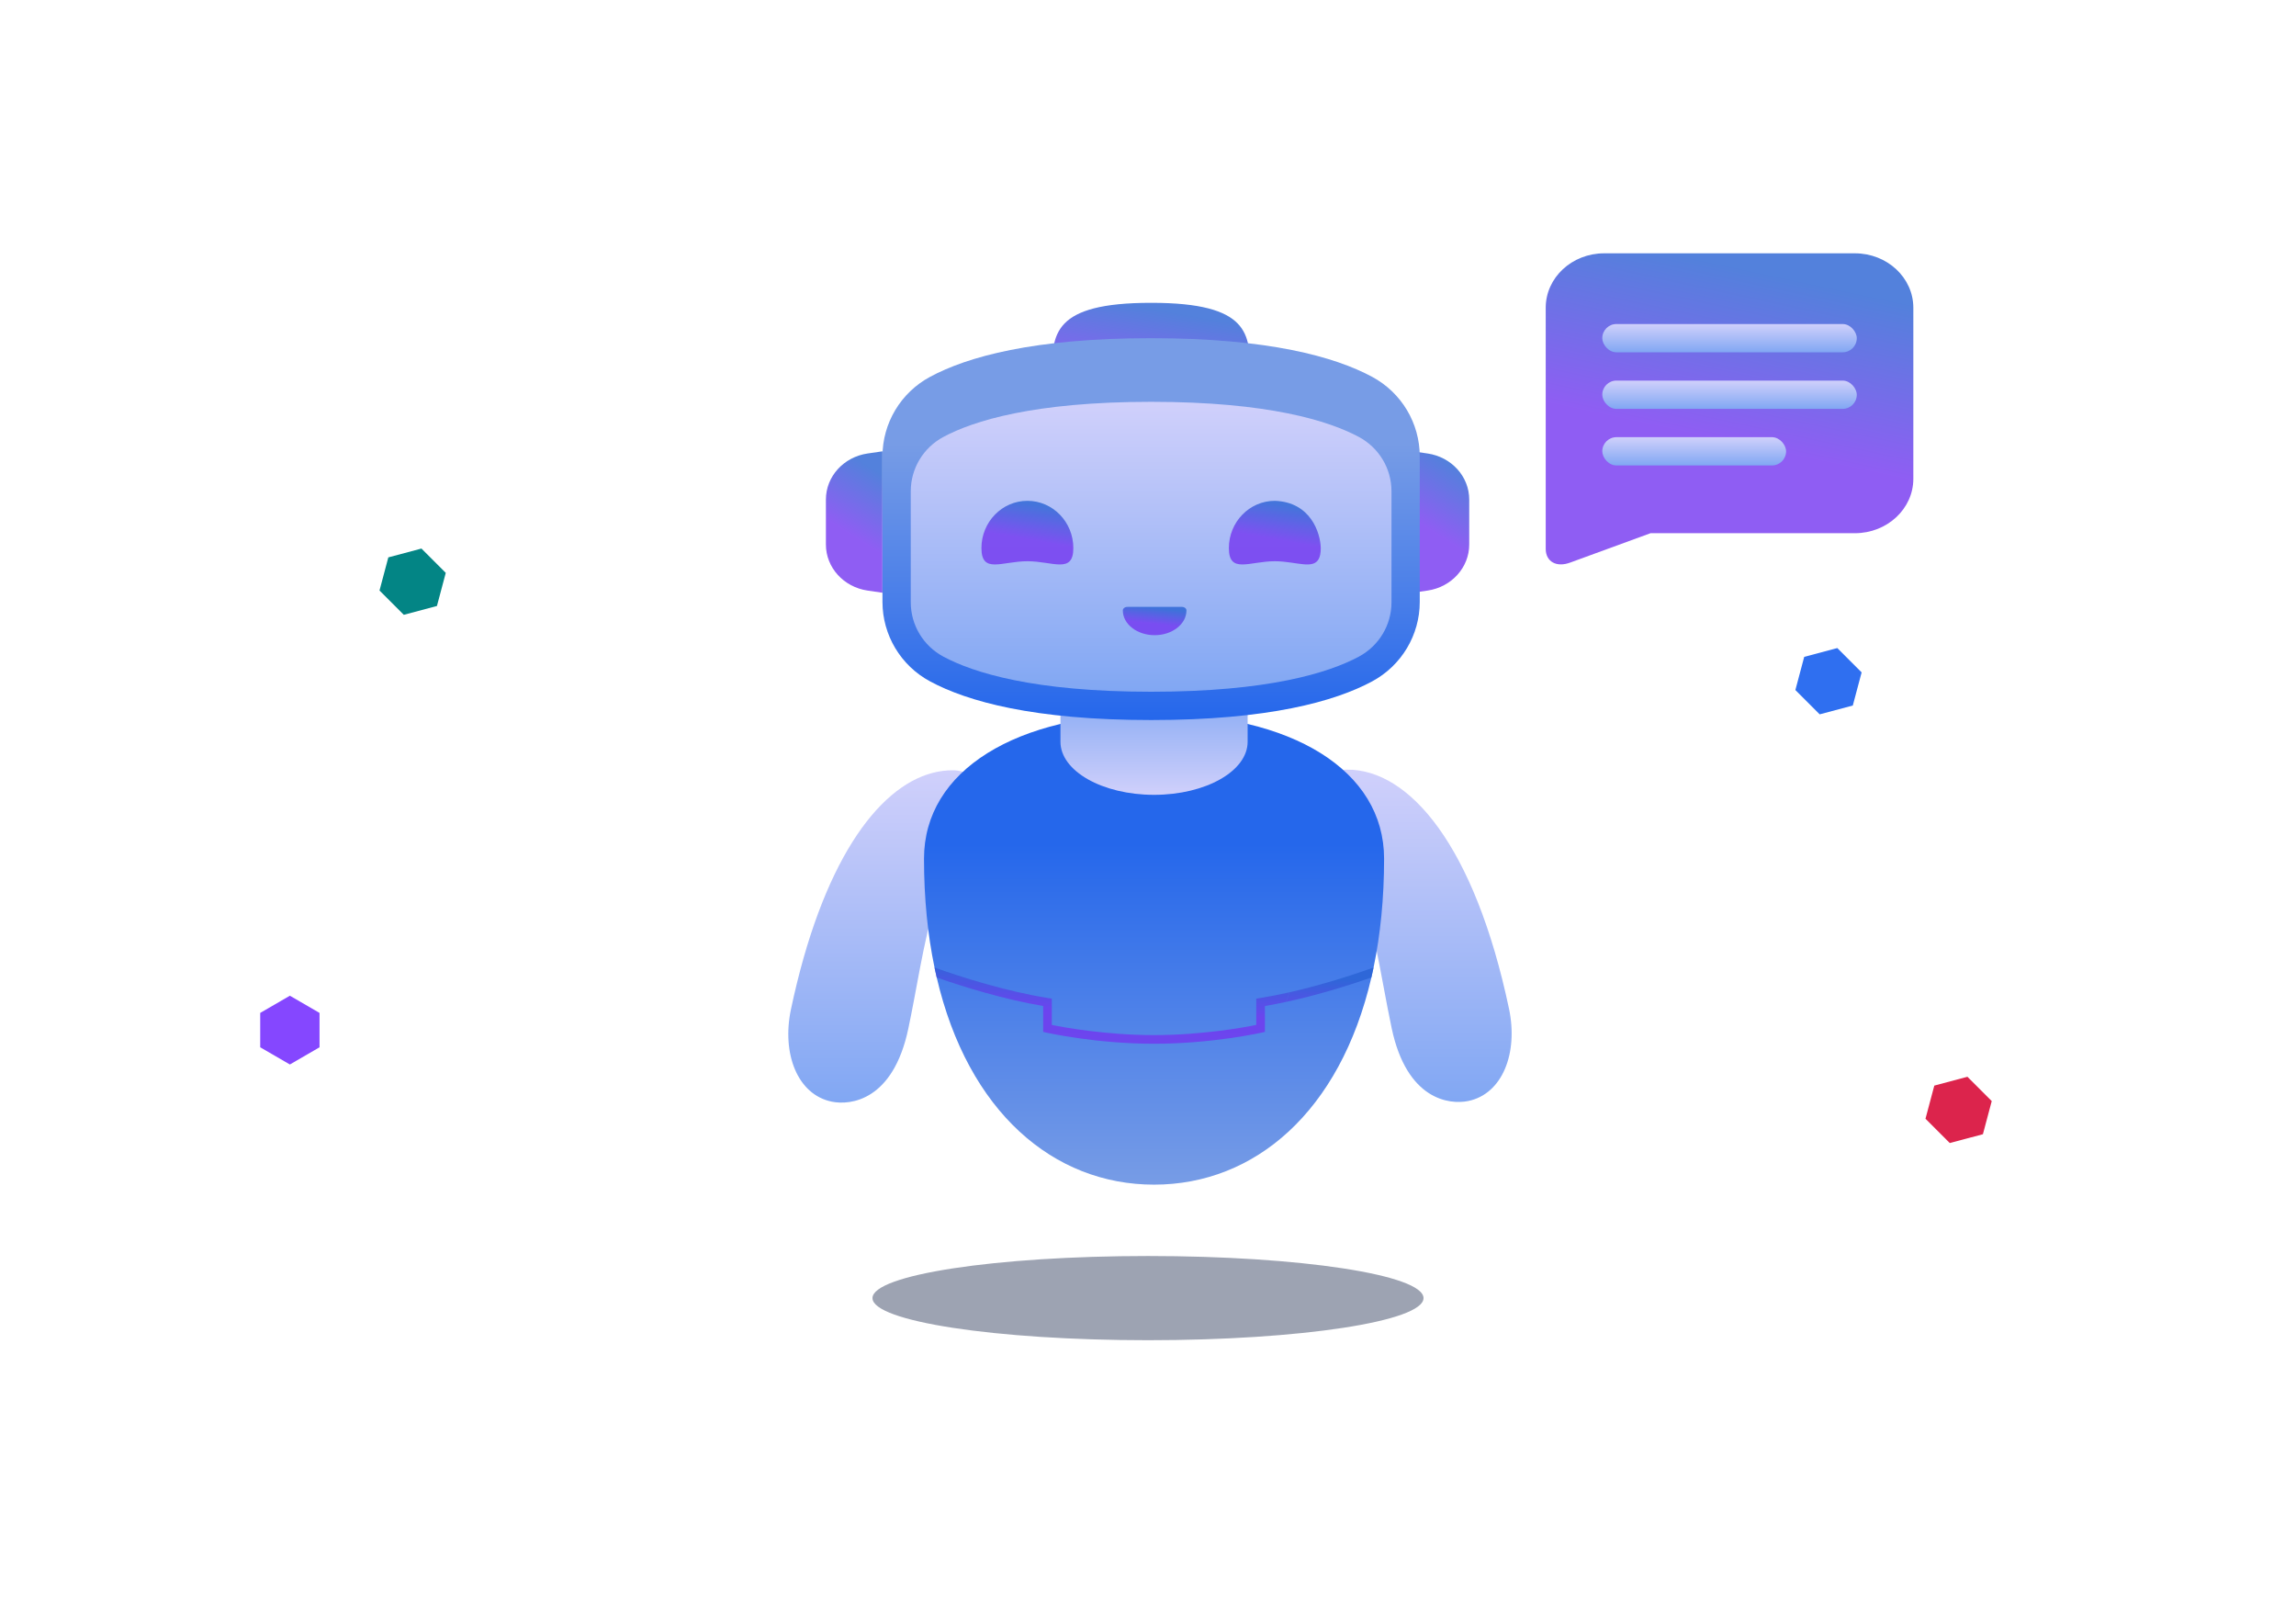 <svg width="300" height="211" viewBox="0 0 300 211" fill="none" xmlns="http://www.w3.org/2000/svg">
<path d="M37.876 130.066L34 132.312V136.802L37.876 139.048L41.751 136.802V132.312L37.876 130.066Z" fill="#8547FF"/>
<path d="M50.74 72.807L49.588 77.135L52.763 80.31L57.091 79.158L58.244 74.83L55.068 71.654L50.74 72.807Z" fill="#038585"/>
<path d="M235.74 85.807L234.588 90.135L237.763 93.31L242.091 92.158L243.244 87.83L240.068 84.654L235.74 85.807Z" fill="#2F6FF0"/>
<path d="M252.74 141.807L251.588 146.135L254.763 149.31L259.091 148.158L260.244 143.83L257.068 140.654L252.74 141.807Z" fill="#DC244C"/>
<path opacity="0.5" d="M150 175.066C169.882 175.066 186 172.604 186 169.566C186 166.529 169.882 164.066 150 164.066C130.118 164.066 114 166.529 114 169.566C114 172.604 130.118 175.066 150 175.066Z" fill="#3D4866"/>
<path d="M171.984 104.312C172.196 107.211 174.26 107.435 176.572 112.935C179.526 119.961 180.251 126.788 181.836 134.295C183.812 143.663 189.355 144.329 191.842 143.819C196.323 142.898 198.387 137.539 197.172 131.777C192.683 110.513 184.179 100.456 175.964 100.534C174.434 100.548 171.777 101.487 171.984 104.312Z" fill="url(#paint0_linear_6856_13034)"/>
<path d="M128.531 104.397C128.319 107.296 126.254 107.52 123.943 113.02C121.478 118.885 120.565 124.61 119.408 130.71C119.18 131.917 118.941 133.14 118.679 134.38C116.703 143.748 111.16 144.414 108.673 143.903C104.192 142.983 102.128 137.623 103.344 131.861C107.347 112.894 114.548 102.843 121.887 100.949C122.775 100.721 123.665 100.61 124.552 100.619C126.082 100.633 128.738 101.572 128.532 104.397L128.531 104.397Z" fill="url(#paint1_linear_6856_13034)"/>
<path d="M180.848 112.17C180.848 117.354 180.366 122.101 179.472 126.39C179.382 126.828 179.287 127.26 179.187 127.688C175.101 145.241 163.929 154.745 150.79 154.745C137.651 154.745 126.48 145.241 122.394 127.688C122.294 127.26 122.197 126.828 122.108 126.39C121.214 122.101 120.732 117.354 120.732 112.17C120.732 100.637 132.794 93.246 150.79 93.246C168.786 93.246 180.848 100.637 180.848 112.17Z" fill="url(#paint2_linear_6856_13034)"/>
<path d="M138.562 89.669V96.892C138.562 100.721 144.037 103.825 150.79 103.825C157.543 103.825 163.018 100.721 163.018 96.892V89.669H138.562Z" fill="url(#paint3_linear_6856_13034)"/>
<path d="M168.473 129.622C172.716 128.664 176.754 127.353 179.473 126.39C179.383 126.827 179.287 127.26 179.187 127.687C176.313 128.686 172.256 129.966 168.052 130.872L168.473 129.622Z" fill="url(#paint4_linear_6856_13034)" fill-opacity="0.8"/>
<path d="M168.47 129.622C168.337 130.043 168.197 130.459 168.05 130.872C167.129 131.072 166.2 131.253 165.275 131.409V134.79L164.836 134.89C164.772 134.905 158.394 136.34 150.788 136.34C143.182 136.34 136.804 134.905 136.74 134.89L136.301 134.79V131.409C131.157 130.539 125.895 128.905 122.391 127.687C122.291 127.26 122.195 126.827 122.105 126.39C125.64 127.642 131.406 129.484 136.955 130.37L137.431 130.445V133.88C138.983 134.196 144.45 135.209 150.788 135.209C157.126 135.209 162.594 134.197 164.145 133.88V130.445L164.621 130.37C165.902 130.165 167.196 129.911 168.47 129.622Z" fill="url(#paint5_linear_6856_13034)" fill-opacity="0.8"/>
<path d="M163.336 48.793C163.336 53.895 157.546 58.03 150.404 58.03C143.263 58.03 137.473 53.894 137.473 48.793C137.473 43.692 137.473 39.556 150.405 39.556C163.337 39.556 163.337 43.692 163.337 48.793H163.336Z" fill="url(#paint6_linear_6856_13034)" fill-opacity="0.8"/>
<path d="M184.582 77.427L186.524 77.144C189.658 76.687 191.972 74.131 191.972 71.126V65.255C191.972 62.25 189.659 59.694 186.524 59.237L184.582 58.954V77.428V77.427Z" fill="url(#paint7_linear_6856_13034)" fill-opacity="0.8"/>
<path d="M115.304 77.427L113.362 77.144C110.228 76.687 107.914 74.131 107.914 71.126V65.255C107.914 62.25 110.227 59.694 113.362 59.237L115.304 58.954V77.428V77.427Z" fill="url(#paint8_linear_6856_13034)" fill-opacity="0.8"/>
<path d="M115.305 78.618C115.305 82.953 117.689 86.942 121.521 89.004C126.392 91.625 135.049 94.055 150.406 94.055C165.764 94.055 174.42 91.625 179.291 89.004C183.123 86.942 185.508 82.953 185.508 78.618V59.611C185.508 55.276 183.123 51.288 179.291 49.226C174.42 46.604 165.763 44.174 150.406 44.174C135.049 44.174 126.392 46.604 121.521 49.226C117.689 51.288 115.305 55.277 115.305 59.611V78.618Z" fill="url(#paint9_linear_6856_13034)"/>
<path d="M150.408 90.36C135.059 90.36 127.18 87.868 123.274 85.778C120.638 84.368 119.002 81.647 119.002 78.678V64.17C119.002 61.201 120.639 58.48 123.274 57.071C127.18 54.98 135.06 52.488 150.408 52.488C165.757 52.488 173.636 54.98 177.543 57.071C180.179 58.48 181.815 61.201 181.815 64.17V78.678C181.815 81.647 180.178 84.368 177.543 85.778C173.637 87.868 165.757 90.36 150.408 90.36Z" fill="url(#paint10_linear_6856_13034)"/>
<path d="M140.245 71.597C140.245 75.009 137.557 73.311 134.241 73.311C130.924 73.311 128.236 75.009 128.236 71.597C128.236 68.185 130.924 65.42 134.241 65.42C137.557 65.42 140.245 68.185 140.245 71.597Z" fill="url(#paint11_linear_6856_13034)" fill-opacity="0.8"/>
<path d="M166.571 73.311C167.338 73.311 168.071 73.402 168.746 73.499C170.986 73.823 172.575 74.219 172.575 71.596C172.527 69.606 171.26 65.583 166.571 65.42C163.254 65.42 160.566 68.186 160.566 71.597C160.566 75.008 163.254 73.311 166.571 73.311Z" fill="url(#paint12_linear_6856_13034)" fill-opacity="0.8"/>
<path d="M155.024 79.737C155.024 80.63 154.559 81.438 153.807 82.023C153.054 82.609 152.016 82.971 150.868 82.971C148.572 82.971 146.711 81.523 146.711 79.737C146.711 79.61 146.777 79.494 146.885 79.411C146.992 79.327 147.141 79.276 147.304 79.276H154.43C154.758 79.276 155.024 79.483 155.024 79.738V79.737Z" fill="url(#paint13_linear_6856_13034)" fill-opacity="0.8"/>
<path d="M242.359 33.089H209.608C205.388 33.089 201.967 36.272 201.967 40.198V71.702C201.967 73.341 203.352 74.195 205.251 73.455L215.659 69.65H242.359C246.579 69.65 250 66.467 250 62.541V40.198C250 36.272 246.579 33.089 242.359 33.089Z" fill="url(#paint14_linear_6856_13034)" fill-opacity="0.8"/>
<rect x="209.357" y="57.106" width="24.017" height="3.695" rx="1.847" fill="url(#paint15_linear_6856_13034)"/>
<rect x="209.357" y="49.716" width="33.254" height="3.695" rx="1.847" fill="url(#paint16_linear_6856_13034)"/>
<rect x="209.357" y="42.327" width="33.254" height="3.695" rx="1.847" fill="url(#paint17_linear_6856_13034)"/>
<defs>
<linearGradient id="paint0_linear_6856_13034" x1="184.744" y1="100.533" x2="184.744" y2="143.944" gradientUnits="userSpaceOnUse">
<stop stop-color="#D0D0FB"/>
<stop offset="1" stop-color="#81A7F3"/>
</linearGradient>
<linearGradient id="paint1_linear_6856_13034" x1="115.772" y1="100.619" x2="115.772" y2="144.028" gradientUnits="userSpaceOnUse">
<stop stop-color="#D0D0FB"/>
<stop offset="1" stop-color="#81A7F3"/>
</linearGradient>
<linearGradient id="paint2_linear_6856_13034" x1="150.796" y1="110.273" x2="150.796" y2="154.745" gradientUnits="userSpaceOnUse">
<stop stop-color="#2567EB"/>
<stop offset="1" stop-color="#779CE6"/>
</linearGradient>
<linearGradient id="paint3_linear_6856_13034" x1="150.79" y1="89.669" x2="150.79" y2="103.825" gradientUnits="userSpaceOnUse">
<stop stop-color="#81A7F3"/>
<stop offset="1" stop-color="#D0D0FB"/>
</linearGradient>
<linearGradient id="paint4_linear_6856_13034" x1="152.028" y1="126.862" x2="151.784" y2="132.448" gradientUnits="userSpaceOnUse">
<stop stop-color="#2861D3"/>
<stop offset="1" stop-color="#7335F0"/>
</linearGradient>
<linearGradient id="paint5_linear_6856_13034" x1="152.028" y1="126.862" x2="151.784" y2="132.448" gradientUnits="userSpaceOnUse">
<stop stop-color="#2861D3"/>
<stop offset="1" stop-color="#7335F0"/>
</linearGradient>
<linearGradient id="paint6_linear_6856_13034" x1="150.963" y1="40.432" x2="149.15" y2="50.498" gradientUnits="userSpaceOnUse">
<stop stop-color="#2861D3"/>
<stop offset="1" stop-color="#7335F0"/>
</linearGradient>
<linearGradient id="paint7_linear_6856_13034" x1="188.437" y1="59.83" x2="183.748" y2="67.266" gradientUnits="userSpaceOnUse">
<stop stop-color="#2861D3"/>
<stop offset="1" stop-color="#7335F0"/>
</linearGradient>
<linearGradient id="paint8_linear_6856_13034" x1="111.769" y1="59.83" x2="107.08" y2="67.266" gradientUnits="userSpaceOnUse">
<stop stop-color="#2861D3"/>
<stop offset="1" stop-color="#7335F0"/>
</linearGradient>
<linearGradient id="paint9_linear_6856_13034" x1="150.406" y1="57.985" x2="150.406" y2="94.055" gradientUnits="userSpaceOnUse">
<stop stop-color="#779CE6"/>
<stop offset="1" stop-color="#2567EB"/>
</linearGradient>
<linearGradient id="paint10_linear_6856_13034" x1="150.408" y1="52.488" x2="150.408" y2="90.36" gradientUnits="userSpaceOnUse">
<stop stop-color="#D0D0FB"/>
<stop offset="1" stop-color="#81A7F3"/>
</linearGradient>
<linearGradient id="paint11_linear_6856_13034" x1="134.5" y1="65.814" x2="133.708" y2="70.352" gradientUnits="userSpaceOnUse">
<stop stop-color="#2861D3"/>
<stop offset="1" stop-color="#7335F0"/>
</linearGradient>
<linearGradient id="paint12_linear_6856_13034" x1="166.83" y1="65.814" x2="166.038" y2="70.352" gradientUnits="userSpaceOnUse">
<stop stop-color="#2861D3"/>
<stop offset="1" stop-color="#7335F0"/>
</linearGradient>
<linearGradient id="paint13_linear_6856_13034" x1="151.047" y1="79.451" x2="150.817" y2="81.504" gradientUnits="userSpaceOnUse">
<stop stop-color="#2861D3"/>
<stop offset="1" stop-color="#7335F0"/>
</linearGradient>
<linearGradient id="paint14_linear_6856_13034" x1="227.021" y1="35.018" x2="222.357" y2="56.879" gradientUnits="userSpaceOnUse">
<stop stop-color="#2861D3"/>
<stop offset="1" stop-color="#7335F0"/>
</linearGradient>
<linearGradient id="paint15_linear_6856_13034" x1="221.366" y1="57.106" x2="221.366" y2="60.801" gradientUnits="userSpaceOnUse">
<stop stop-color="#D0D0FB"/>
<stop offset="1" stop-color="#81A7F3"/>
</linearGradient>
<linearGradient id="paint16_linear_6856_13034" x1="225.984" y1="49.716" x2="225.984" y2="53.411" gradientUnits="userSpaceOnUse">
<stop stop-color="#D0D0FB"/>
<stop offset="1" stop-color="#81A7F3"/>
</linearGradient>
<linearGradient id="paint17_linear_6856_13034" x1="225.984" y1="42.327" x2="225.984" y2="46.022" gradientUnits="userSpaceOnUse">
<stop stop-color="#D0D0FB"/>
<stop offset="1" stop-color="#81A7F3"/>
</linearGradient>
</defs>
</svg>
